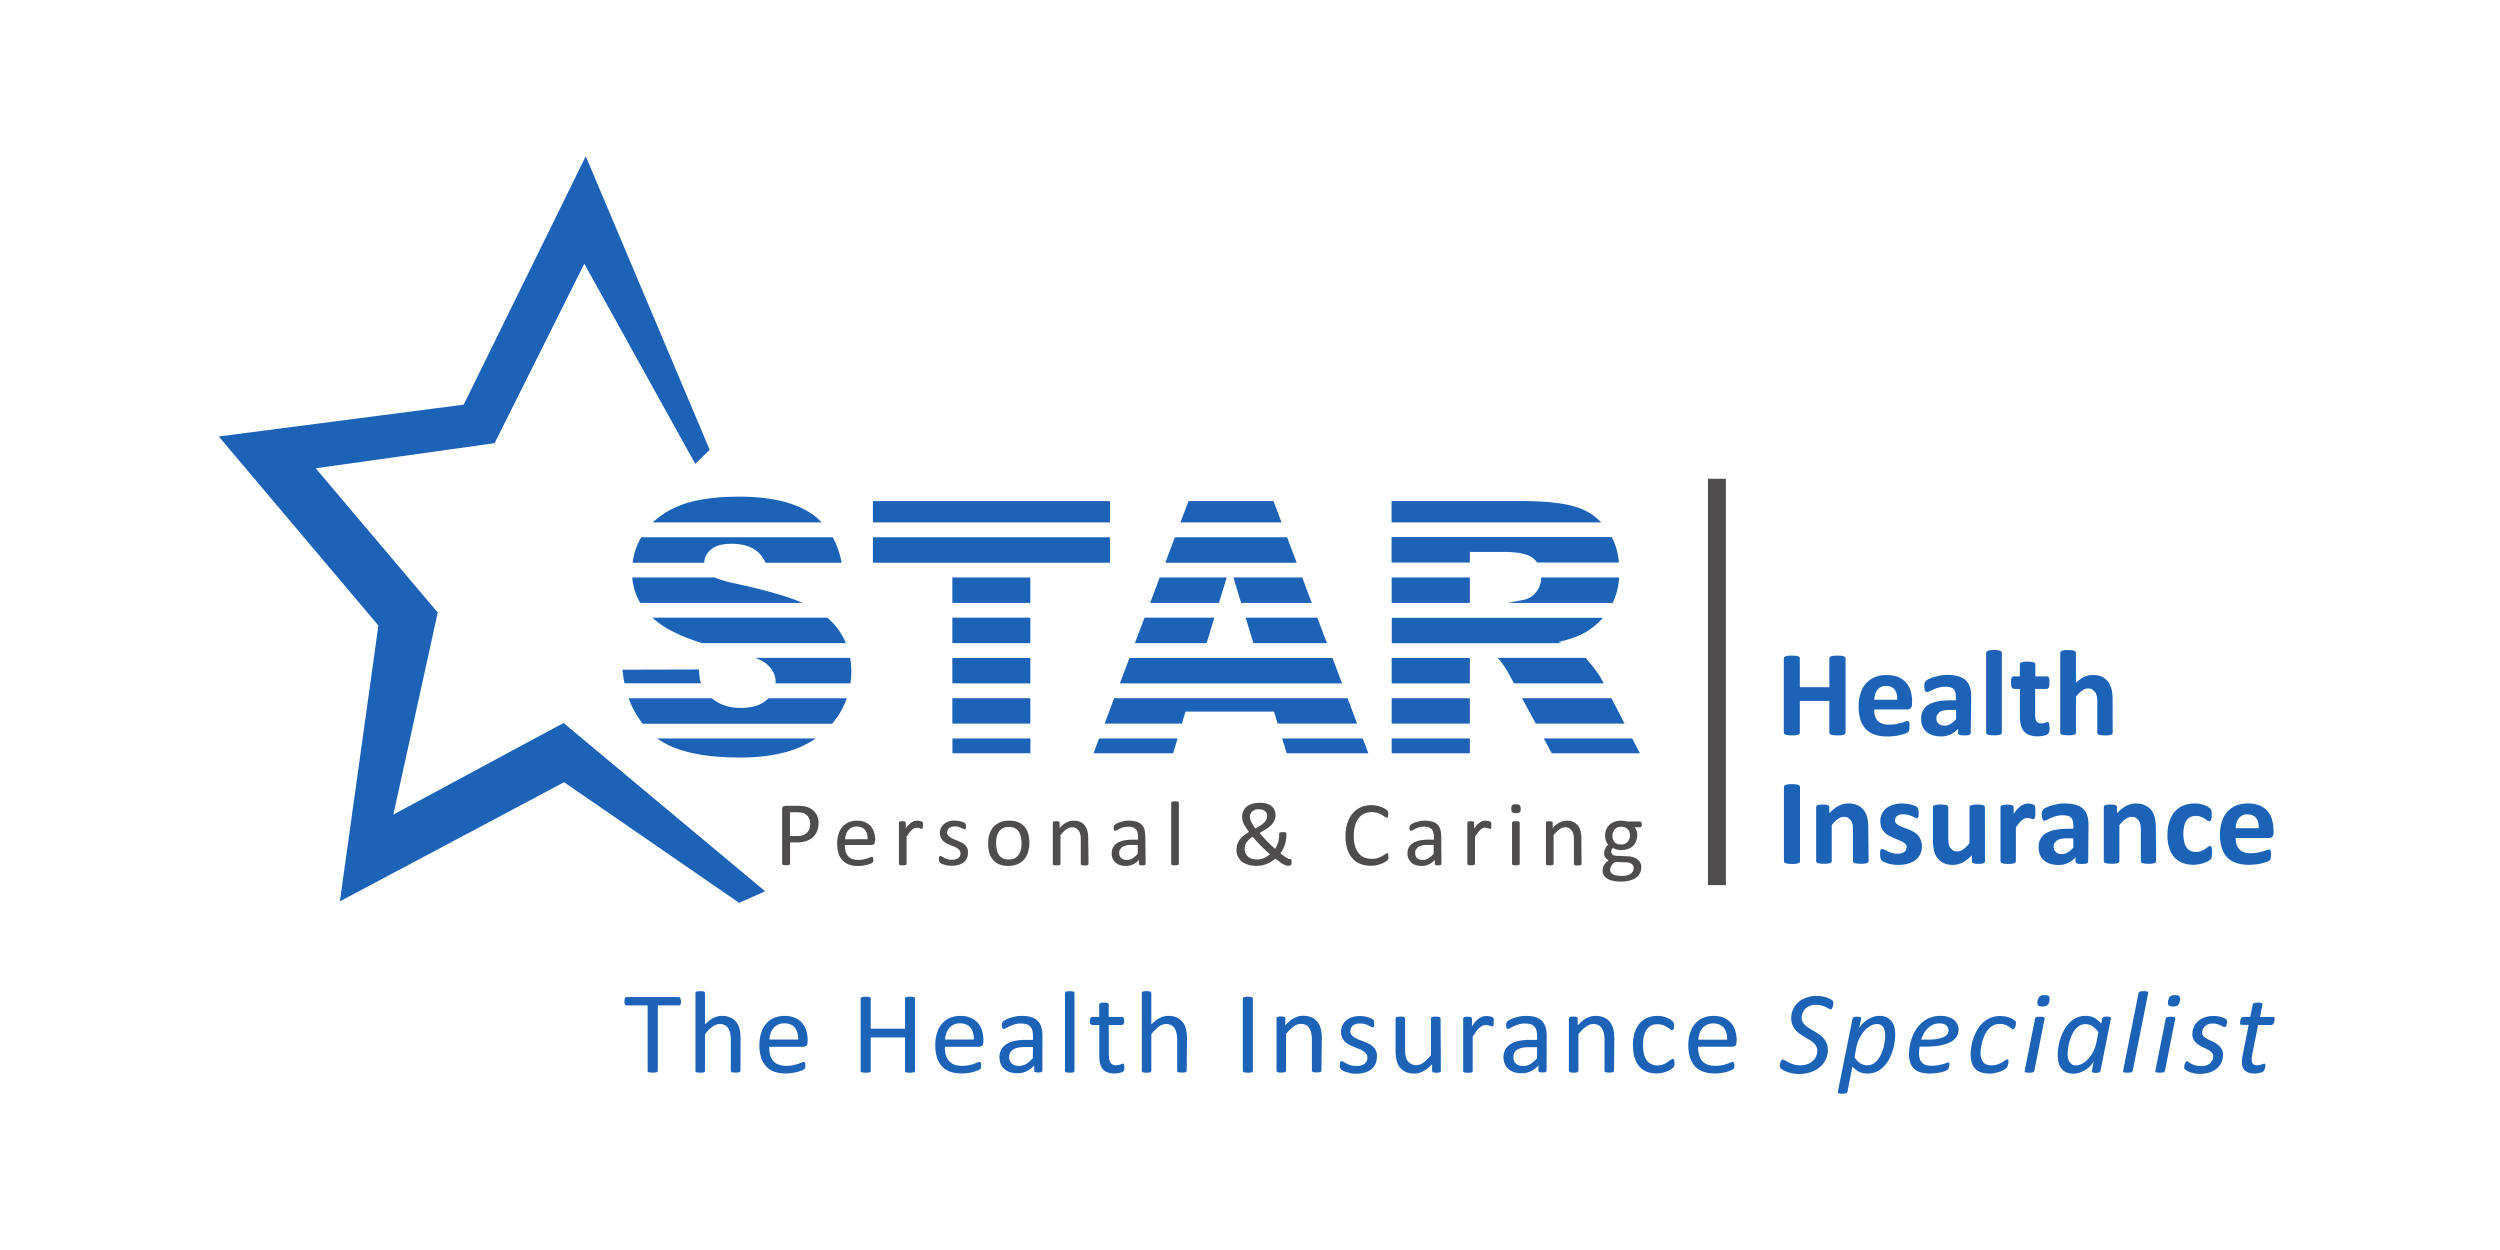 <svg xmlns="http://www.w3.org/2000/svg" width="160" height="80" fill="none" xmlns:v="https://vecta.io/nano"><path d="M145.57 65.123l-.074-.04h-.857l.16-.797-.006-.047-.041-.04-.087-.027-.147-.007-.154.007-.101.027-.06.04-.027.047-.16.797h-.469l-.081.04-.06.1-.034.127-.013.121.02.094.067.027h.469l-.375 1.889-.02.114-.02.121-.014.114-.006.101c0 .134.013.248.046.348.034.094.088.174.155.241.067.06.154.107.254.141a1.4 1.4 0 0 0 .362.047l.174-.013.168-.034.14-.047.087-.054.047-.074.04-.101.027-.114.007-.107-.02-.074-.047-.02-.074.02-.094.034-.127.034-.174.02c-.121 0-.208-.027-.261-.087s-.081-.147-.081-.281l.007-.161.027-.174.375-1.876h.858l.06-.02.047-.047.04-.074.033-.08.014-.08.006-.074-.006-.1zm-3.075.127l-.121-.08-.194-.074a2.31 2.31 0 0 0-.248-.054 1.83 1.83 0 0 0-.275-.02c-.201 0-.382.027-.549.087s-.308.141-.422.241a.99.99 0 0 0-.275.368c-.06.141-.1.295-.1.456a.72.72 0 0 0 .1.395 1.03 1.03 0 0 0 .248.261 1.94 1.94 0 0 0 .322.188l.321.161a1.02 1.02 0 0 1 .248.181c.067.067.094.154.094.255 0 .08-.013.161-.047.235l-.141.194a.83.83 0 0 1-.241.134c-.1.034-.214.047-.355.047a1.52 1.52 0 0 1-.382-.047 1.33 1.33 0 0 1-.254-.107l-.168-.107-.107-.047-.047.02-.033.054-.034.074-.027.087-.013.087-.007.074.014.074.04.06.14.094c.061.033.134.06.215.094a2.17 2.17 0 0 0 .281.067 1.72 1.72 0 0 0 .328.027 1.94 1.94 0 0 0 .61-.094c.181-.06.335-.147.462-.255s.228-.234.295-.388c.067-.147.101-.315.101-.489 0-.154-.034-.288-.101-.389s-.147-.194-.248-.268a1.89 1.89 0 0 0-.321-.188l-.322-.154a1.04 1.04 0 0 1-.248-.181c-.067-.067-.1-.147-.1-.248l.047-.214.134-.181a.67.67 0 0 1 .214-.127c.087-.033.181-.047.288-.047a.95.95 0 0 1 .295.04c.087.027.154.054.214.08l.154.08.108.033.06-.04.047-.1.033-.121.014-.101-.047-.127zm-3.276-.067l-.007-.047-.04-.04-.087-.02-.148-.007-.154.007-.1.02-.054.04-.02.047-.67 3.356v.047l.04.04.087.02.155.007.154-.007.1-.02.054-.04.026-.047.664-3.356zm.315-1.306l-.041-.114-.107-.06-.174-.02-.194.02-.128.06-.08.114-.054.174-.013.174.04.114.101.06.181.02.187-.02.134-.06.081-.114.053-.174.014-.174zm-2.05-.322l-.007-.054-.04-.04-.087-.02-.148-.007-.154.007-.1.02-.054.04-.027.054-.991 4.984v.047l.04.04.087.02.154.007.154-.007.101-.02.053-.04.027-.047.992-4.984zm-3.303 3.122c-.047.221-.114.422-.208.603s-.194.342-.315.476-.248.241-.388.315-.275.114-.416.114c-.107 0-.194-.02-.261-.067l-.161-.174a.69.69 0 0 1-.08-.234c-.014-.087-.02-.174-.02-.261 0-.114.006-.235.027-.369a3.13 3.13 0 0 1 .087-.415c.04-.141.087-.281.147-.415a1.67 1.67 0 0 1 .214-.355 1.05 1.05 0 0 1 .288-.255.73.73 0 0 1 .362-.094.82.82 0 0 1 .456.127c.134.087.261.214.382.389l-.114.616zm.918-1.501l-.007-.047-.034-.04-.08-.02-.127-.007c-.101 0-.174.007-.221.027l-.087.087-.067.342c-.128-.154-.268-.281-.423-.368a1.17 1.17 0 0 0-.569-.134 1.32 1.32 0 0 0-.596.127c-.174.08-.328.194-.462.335s-.242.295-.335.469a3.34 3.34 0 0 0-.228.536c-.061.188-.101.368-.128.543s-.04.335-.04.476a2.43 2.43 0 0 0 .04.442c.027.141.081.275.161.389a.82.82 0 0 0 .308.275c.134.067.295.107.496.107.148 0 .288-.027.436-.08.14-.054.268-.121.388-.201.114-.08.215-.168.302-.261.08-.094.14-.181.174-.261l-.121.636v.054l.04.034.081.02.12.007a.63.63 0 0 0 .228-.027l.081-.087.67-3.37zm-4.241.007l-.007-.047-.04-.04-.087-.02-.148-.007-.154.007-.1.02-.054.04-.02.047-.67 3.356v.047l.04.04.088.02.154.007.154-.007.1-.02.054-.04.027-.047.663-3.356zm.321-1.306l-.04-.114-.107-.06-.174-.02-.194.02-.128.06-.08.114-.054.174-.013.174.033.114.108.06.18.02.188-.02.134-.06.087-.114.047-.174.013-.174zm-2.157 1.527l-.067-.08-.154-.107a1.12 1.12 0 0 0-.221-.1c-.08-.027-.167-.047-.261-.067l-.288-.027c-.241 0-.456.04-.643.121a1.74 1.74 0 0 0-.496.322 1.94 1.94 0 0 0-.355.456 3.35 3.35 0 0 0-.241.529 3.22 3.22 0 0 0-.134.543c-.027.181-.041.349-.041.496 0 .402.101.71.295.911.201.201.496.308.898.308.12 0 .241-.013.355-.033l.322-.087c.1-.034.187-.074.261-.121l.154-.114.067-.1.04-.121.027-.127.007-.107-.021-.08-.046-.027-.141.06c-.054.04-.121.087-.201.134-.08.054-.181.094-.295.134s-.254.06-.415.06c-.221 0-.389-.067-.503-.201s-.167-.328-.167-.583c0-.094.007-.208.027-.335.013-.127.047-.261.08-.395.04-.134.087-.275.147-.409a1.45 1.45 0 0 1 .228-.362 1.1 1.1 0 0 1 .322-.261.87.87 0 0 1 .422-.101 1.07 1.07 0 0 1 .355.054 1.86 1.86 0 0 1 .234.121l.148.121.107.054.08-.04.061-.101.04-.134.013-.141v-.06zm-4.374.757c-.047.074-.121.141-.228.194a1.65 1.65 0 0 1-.422.134c-.175.033-.396.047-.657.047h-.382c.04-.141.101-.275.168-.395s.154-.234.248-.328a1.23 1.23 0 0 1 .328-.228 1.06 1.06 0 0 1 .429-.087c.181 0 .328.04.422.121.1.08.147.181.147.308.014.08-.013.161-.053.234zm.629-.59c-.04-.1-.107-.194-.201-.275s-.214-.147-.361-.201a1.55 1.55 0 0 0-.53-.08c-.241 0-.462.04-.656.114a1.81 1.81 0 0 0-.516.308c-.148.127-.275.275-.382.442a2.73 2.73 0 0 0-.261.522c-.067.181-.114.368-.148.549a3.01 3.01 0 0 0-.047.522 1.64 1.64 0 0 0 .081.543c.053.154.141.281.248.389.107.1.248.181.415.228s.362.074.583.074c.127 0 .248-.007.375-.02.121-.013.235-.033.342-.06s.194-.047.268-.08c.073-.027.127-.06.161-.087l.053-.08.04-.1.02-.107.007-.087-.013-.067-.047-.027-.121.034c-.06.027-.134.047-.228.074a2.68 2.68 0 0 1-.328.074 2.1 2.1 0 0 1-.429.034c-.274 0-.475-.067-.596-.201s-.187-.322-.187-.569l.006-.214.034-.241h.395c.368 0 .683-.027.951-.08.262-.054.483-.127.65-.221.168-.1.295-.214.375-.348s.121-.288.121-.462c-.007-.094-.027-.194-.074-.295zm-4.656 1.079c-.02.141-.047.281-.087.422s-.094.282-.154.409c-.06.134-.134.248-.214.355s-.181.188-.288.248a.73.73 0 0 1-.362.094.82.82 0 0 1-.456-.127c-.134-.087-.261-.215-.375-.389l.121-.616c.04-.214.107-.415.201-.603.093-.181.201-.342.321-.476s.248-.241.389-.315.274-.114.408-.114a.54.54 0 0 1 .248.054l.161.147a.77.77 0 0 1 .087.228c.02.087.027.188.027.295.007.127-.007.248-.027.389zm.623-.891a1 1 0 0 0-.174-.382.9.9 0 0 0-.308-.261c-.127-.067-.288-.1-.476-.1-.147 0-.288.027-.435.08-.141.054-.268.121-.389.201a1.91 1.91 0 0 0-.301.261c-.087.094-.141.181-.174.261l.127-.636-.007-.054-.033-.033-.081-.02-.127-.007c-.107 0-.181.007-.228.027l-.074.087-.944 4.696.007.054.04.04.094.02.14.007.154-.007.101-.02.053-.04.027-.054.315-1.615.181.174c.067.054.134.101.214.141s.161.067.255.094c.094.02.194.033.308.033a1.39 1.39 0 0 0 .59-.121c.174-.08.328-.188.455-.322.134-.134.248-.288.342-.462a3.18 3.18 0 0 0 .228-.536 3.46 3.46 0 0 0 .127-.549c.027-.181.04-.342.04-.489a1.74 1.74 0 0 0-.047-.469zm-3.932-1.675l-.047-.067-.128-.08c-.06-.033-.14-.067-.227-.094s-.181-.054-.295-.074c-.107-.02-.221-.034-.342-.034a1.96 1.96 0 0 0-.676.114c-.201.074-.376.174-.516.308-.141.127-.255.281-.329.456-.08.174-.113.355-.113.549 0 .161.026.302.073.422s.114.228.188.322c.08.094.167.174.268.248l.301.201.308.181c.101.06.188.121.268.188a.75.75 0 0 1 .188.228.58.58 0 0 1 .074.295.94.94 0 0 1-.074.362c-.054.114-.121.208-.214.295-.094.08-.208.147-.342.201-.134.047-.288.074-.469.074-.161 0-.308-.02-.429-.06s-.228-.08-.315-.127l-.221-.127-.147-.06-.06.027-.047.06-.034.087-.027.094-.02.087-.006.06.047.141.154.114a2.34 2.34 0 0 0 .261.121 2.24 2.24 0 0 0 .355.1 2.1 2.1 0 0 0 .422.04 2.27 2.27 0 0 0 .757-.121 1.76 1.76 0 0 0 .583-.328c.161-.141.288-.301.368-.482a1.39 1.39 0 0 0 .134-.596c0-.161-.026-.301-.073-.422s-.114-.228-.188-.322c-.08-.094-.167-.174-.268-.248s-.208-.134-.308-.201l-.308-.181c-.101-.06-.188-.12-.268-.187a.82.82 0 0 1-.188-.221c-.047-.08-.073-.181-.073-.288a.82.82 0 0 1 .06-.308c.04-.1.094-.188.174-.268s.174-.141.288-.187.248-.067.402-.067c.141 0 .255.013.362.047s.194.067.268.1l.187.1.114.047.054-.02.04-.06.034-.08.02-.087.013-.08.007-.067-.02-.121zm-8.616 2.452c.007-.134.027-.268.074-.395a.91.91 0 0 1 .181-.328c.08-.094.174-.168.288-.228.114-.054.248-.087.402-.087.295 0 .522.094.676.275.155.188.222.435.215.764h-1.836zm2.452.067c0-.221-.027-.429-.087-.616a1.3 1.3 0 0 0-.261-.502c-.121-.141-.275-.254-.456-.341-.187-.08-.408-.127-.676-.127a1.66 1.66 0 0 0-.67.127c-.201.087-.369.208-.509.368s-.248.355-.322.59a2.52 2.52 0 0 0-.114.777c0 .301.034.569.107.797s.181.422.322.569c.141.154.315.268.529.342a2.16 2.16 0 0 0 .724.114c.16 0 .308-.013.448-.034s.268-.047.369-.08l.261-.094.121-.067.033-.04.02-.047.007-.06.007-.08-.007-.114-.02-.074-.033-.04-.047-.013-.134.04-.228.087a2.74 2.74 0 0 1-.322.087 2.07 2.07 0 0 1-.428.04c-.201 0-.376-.027-.516-.087-.141-.054-.255-.141-.342-.248s-.154-.234-.188-.382c-.04-.147-.06-.315-.06-.502h2.211l.167-.06c.047-.04.074-.114.074-.208l.02-.121zm-3.993 1.3l-.02-.087-.033-.047-.047-.013-.127.067-.195.147c-.08.054-.167.1-.274.147s-.235.067-.376.067c-.147 0-.281-.027-.395-.08s-.214-.134-.295-.241a1.15 1.15 0 0 1-.18-.409 2.35 2.35 0 0 1-.061-.569c0-.436.081-.764.235-.992.16-.228.382-.342.683-.342.141 0 .268.02.375.06a1.44 1.44 0 0 1 .268.134l.188.134.127.06.08-.06c.021-.04.034-.107.034-.201l-.007-.114-.013-.08-.027-.06-.06-.074-.141-.107a1.45 1.45 0 0 0-.228-.114 1.47 1.47 0 0 0-.274-.08 1.57 1.57 0 0 0-.315-.034c-.221 0-.429.04-.617.114a1.32 1.32 0 0 0-.495.335c-.141.154-.248.348-.335.583a2.64 2.64 0 0 0-.121.851c0 .295.034.549.101.77s.16.409.288.563a1.21 1.21 0 0 0 .469.348c.187.08.402.121.643.121.12 0 .228-.013.341-.034s.215-.054.302-.087a1.46 1.46 0 0 0 .254-.121l.161-.114.061-.074.02-.053.013-.08.007-.114-.014-.121zm-3.838-1.407c0-.241-.021-.442-.061-.616s-.107-.322-.207-.449c-.094-.127-.221-.228-.369-.302-.154-.074-.342-.114-.569-.114-.195 0-.382.047-.57.147s-.375.255-.569.462v-.442l-.014-.054-.04-.04-.08-.02-.141-.007-.141.007-.087.02-.047.04-.013.054v3.356l.013.047.047.04.094.02.147.007.155-.007.093-.02.047-.04.014-.047v-2.352c.167-.208.335-.375.489-.482s.308-.167.462-.167a.68.68 0 0 1 .315.067.52.52 0 0 1 .221.194c.06.087.1.188.134.301.027.121.047.275.047.462v1.97l.013.047.047.04.094.02.154.007.147-.007.094-.02.047-.04.013-.047.021-2.037zm-4.945 1.233c-.154.168-.295.295-.436.375s-.288.121-.449.121c-.201 0-.355-.054-.462-.154-.114-.1-.168-.241-.168-.415 0-.1.02-.194.06-.268a.52.52 0 0 1 .181-.201.93.93 0 0 1 .308-.127c.121-.027.268-.04.442-.04h.529l-.007.71zm.616-1.447c0-.208-.027-.389-.074-.549-.047-.154-.127-.288-.228-.395a.99.99 0 0 0-.409-.241c-.168-.054-.375-.08-.616-.08a2.38 2.38 0 0 0-.382.034l-.355.087c-.107.034-.201.074-.281.121-.08.04-.141.08-.174.114l-.067.1-.013.147.007.1.027.074.04.047.054.013.134-.053.228-.121.315-.121a1.51 1.51 0 0 1 .409-.054c.141 0 .261.02.362.047.094.034.174.08.234.147a.59.59 0 0 1 .134.248c.027.1.04.214.04.342v.261h-.462a3.82 3.82 0 0 0-.71.067c-.208.047-.389.114-.529.208a1.04 1.04 0 0 0-.335.348c-.074.141-.114.302-.114.489 0 .161.027.308.087.435a.87.87 0 0 0 .234.322c.101.087.221.154.368.201.141.047.301.067.482.067.201 0 .395-.04.576-.127s.342-.208.489-.368v.335l.027.067.08.033.154.013.154-.013.08-.033.027-.067.007-2.244zm-3.383-1.012l-.007-.074-.013-.04-.027-.034-.074-.04-.121-.033-.127-.02-.114-.007-.214.027-.214.1c-.074.047-.147.114-.228.201a3.13 3.13 0 0 0-.261.328v-.489l-.013-.054-.04-.04-.08-.02-.141-.007-.141.007-.087.02-.047.04-.013.054v3.356l.013.047.047.04.094.02.147.007.154-.007.094-.02.047-.04.013-.047v-2.211l.241-.348c.074-.094.141-.174.208-.228l.188-.121.181-.04.147.013.121.033.094.034.074.02.047-.02.027-.047.013-.087v-.134l.013-.141zm-3.41-.087l-.013-.054-.053-.04-.094-.02-.147-.007-.154.007-.094.02-.047.04-.013.054v2.345c-.174.214-.335.375-.482.482-.154.107-.308.161-.462.161a.68.68 0 0 1-.536-.261c-.06-.08-.101-.187-.134-.301-.027-.121-.04-.275-.04-.469v-1.956l-.013-.054-.047-.04-.094-.02-.147-.007-.147.007-.094.02-.054.04-.013.054v2.037c0 .241.02.449.06.623s.107.322.201.449.221.228.368.302c.154.074.342.114.569.114.194 0 .382-.047.569-.147s.375-.255.57-.462v.442l.013.047.04.04.087.02.141.007.134-.007.087-.02.047-.04.013-.047-.02-3.356zm-4.133 2.07a.79.79 0 0 0-.194-.268c-.08-.074-.168-.141-.275-.188l-.315-.141-.315-.12a2.1 2.1 0 0 1-.275-.134c-.08-.047-.141-.107-.194-.174a.37.37 0 0 1-.074-.241l.04-.194.114-.154a.66.66 0 0 1 .194-.1c.08-.027.174-.034.275-.034.121 0 .221.013.315.04a1.33 1.33 0 0 1 .234.087l.167.087.094.04.04-.013.034-.04.02-.074.007-.114-.007-.101-.013-.067-.02-.054-.054-.054-.114-.067-.187-.074-.241-.053c-.087-.013-.181-.02-.268-.02a1.64 1.64 0 0 0-.536.08c-.154.054-.281.127-.382.221s-.181.194-.228.315a.92.92 0 0 0-.08.375c0 .147.027.275.074.382s.114.201.194.275.168.141.268.194.208.1.308.141l.308.121a1.43 1.43 0 0 1 .268.134c.08.047.141.107.194.174.047.067.074.141.074.241 0 .094-.013.174-.047.241l-.141.167c-.06.04-.134.074-.221.101-.087.02-.181.034-.281.034-.141 0-.261-.02-.368-.047a1.37 1.37 0 0 1-.281-.114l-.194-.107-.121-.047-.047.013-.034.04-.02.08-.007.12a.64.64 0 0 0 .02.181l.06.107.127.08a1.17 1.17 0 0 0 .221.087l.288.074a1.86 1.86 0 0 0 .342.027 1.92 1.92 0 0 0 .536-.074c.161-.047.301-.114.415-.208a.95.95 0 0 0 .268-.342c.067-.134.094-.288.094-.462.013-.154-.013-.275-.06-.382zm-3.464-.764a2.74 2.74 0 0 0-.06-.616c-.04-.174-.107-.322-.201-.449s-.221-.228-.375-.302-.342-.114-.563-.114c-.194 0-.382.047-.569.147s-.375.255-.57.462v-.442l-.013-.054-.04-.04-.08-.02-.141-.007-.141.007-.087.02-.047.04-.013.054v3.356l.013.047.047.04.094.02.147.007.154-.007.094-.02.047-.04.013-.047v-2.352a2.51 2.51 0 0 1 .482-.482c.154-.107.308-.168.462-.168a.68.68 0 0 1 .315.067.52.52 0 0 1 .221.194 1.02 1.02 0 0 1 .127.301c.027.121.047.275.047.462v1.97l.013.047.047.04.094.02.154.007.147-.007.094-.02.047-.04.013-.047.027-2.037zm-4.415-2.586l-.013-.054-.054-.033-.1-.02-.154-.007-.147.007-.1.02-.054.033-.02.054v4.636l.013.054.054.033.101.02.154.007.154-.007.1-.02.054-.033.013-.054v-4.636zm-4.214 2.593a2.7 2.7 0 0 0-.06-.616 1.11 1.11 0 0 0-.208-.449c-.094-.127-.214-.228-.368-.302s-.342-.114-.569-.114c-.181 0-.362.047-.543.134-.181.094-.355.228-.536.415v-2.01l-.013-.054-.047-.04-.094-.02-.154-.007-.147.007-.094.02-.047.04-.013.054v4.984l.013.047.047.04.094.02.147.007.154-.007.094-.02.047-.04.013-.047v-2.352c.167-.208.335-.375.482-.482.154-.107.308-.167.462-.167a.68.68 0 0 1 .315.067.52.52 0 0 1 .221.194 1.02 1.02 0 0 1 .127.301c.027.121.047.275.047.462v1.97l.013.047.047.04.094.02.154.007.147-.007.094-.02.047-.04.013-.047.02-2.037zm-4.02 1.688l-.02-.074-.027-.033-.034-.007-.067.02-.094.034-.121.034-.154.02c-.174 0-.302-.06-.368-.181s-.1-.295-.1-.522v-1.876h.864l.087-.06a.46.46 0 0 0 .034-.194l-.007-.121-.027-.08-.04-.047-.054-.013h-.864v-.797l-.013-.047-.047-.04-.094-.027-.154-.007-.147.007-.094.027-.047.04-.013.047v.797h-.462l-.054.013-.04.047-.027.08-.007.121c0 .087.007.154.033.194l.094.06h.469v1.963c0 .194.02.362.053.509a.84.84 0 0 0 .174.355.72.72 0 0 0 .308.208c.121.047.275.067.449.067l.174-.013.161-.027.141-.04.087-.054.047-.094.013-.174-.013-.114zm-3.182-4.629l-.013-.054-.047-.04-.094-.02-.154-.007-.147.007-.094.02-.047.04-.013.054v4.984l.013.047.047.04.094.02.147.007.154-.007.094-.02.047-.04.013-.047v-4.984zm-2.666 4.167c-.154.168-.295.295-.435.375s-.288.121-.449.121c-.201 0-.355-.054-.462-.154-.114-.101-.167-.241-.167-.415 0-.1.02-.194.06-.268a.52.52 0 0 1 .181-.201.93.93 0 0 1 .308-.127c.121-.027.268-.04.442-.04h.529l-.007.71zm.616-1.44c0-.208-.027-.389-.074-.549a.93.93 0 0 0-.228-.395.99.99 0 0 0-.409-.241c-.167-.054-.375-.08-.616-.08a2.45 2.45 0 0 0-.382.034l-.355.087a1.37 1.37 0 0 0-.281.121c-.08.04-.141.08-.174.114l-.067.1-.013.147.007.1.027.074.04.047.054.013.141-.053.228-.121.315-.121a1.51 1.51 0 0 1 .409-.054c.141 0 .261.02.362.047.094.034.174.08.234.147a.59.59 0 0 1 .134.248c.027.1.04.214.04.342v.261h-.462a3.69 3.69 0 0 0-.703.067c-.208.047-.389.114-.529.208a.98.98 0 0 0-.335.348.96.96 0 0 0-.114.489 1.12 1.12 0 0 0 .08.435.87.87 0 0 0 .234.322c.1.087.221.154.368.201.141.047.302.067.476.067.201 0 .395-.04.576-.127s.342-.208.489-.368v.335l.027.067.08.033.154.013.154-.013.08-.033.027-.067.007-2.244zm-6.23.248a1.33 1.33 0 0 1 .074-.395.92.92 0 0 1 .181-.328c.074-.094.174-.168.288-.228.114-.054.248-.087.402-.087.295 0 .523.094.677.275.154.188.221.435.214.764h-1.836zm2.452.074a2.25 2.25 0 0 0-.08-.616c-.054-.194-.141-.362-.261-.502s-.268-.254-.455-.341c-.188-.08-.409-.127-.67-.127a1.66 1.66 0 0 0-.67.127 1.4 1.4 0 0 0-.509.368c-.141.161-.248.355-.322.59a2.53 2.53 0 0 0-.114.777 2.61 2.61 0 0 0 .107.797c.074.228.181.422.322.569a1.27 1.27 0 0 0 .523.342c.208.074.449.114.724.114.161 0 .308-.013.449-.034s.261-.047.368-.08l.261-.094.121-.067.034-.04.02-.047.007-.06v-.08l-.007-.114-.02-.074-.034-.04-.047-.013-.134.04-.221.087c-.094.034-.201.06-.328.087-.121.027-.268.04-.429.04-.201 0-.375-.027-.516-.087-.141-.054-.255-.141-.342-.248a1.02 1.02 0 0 1-.188-.382c-.04-.147-.054-.315-.054-.502h2.211l.167-.06c.047-.04.074-.114.074-.208l.013-.121zm-4.381-2.7l-.013-.054-.054-.033-.1-.02-.147-.007-.161.007-.094.02-.054.033-.013.054v1.936h-2.197v-1.936l-.013-.054-.054-.033-.101-.02-.154-.007-.154.007-.101.02-.054.033-.013.054v4.636l.013.054.054.033.101.02.154.007.154-.007.101-.02.054-.033.013-.054v-2.144h2.197v2.144l.013.054.054.033.094.02.161.007.147-.007.1-.02.054-.033.013-.054v-4.636zm-9.312 2.626a1.33 1.33 0 0 1 .074-.395.92.92 0 0 1 .181-.328c.074-.094.174-.168.288-.228.114-.054.248-.087.402-.087.295 0 .523.094.677.275.147.188.221.435.214.764h-1.836zm2.445.074a2.25 2.25 0 0 0-.08-.616c-.054-.194-.141-.362-.261-.502s-.268-.254-.456-.341c-.188-.08-.409-.127-.677-.127a1.66 1.66 0 0 0-.67.127 1.4 1.4 0 0 0-.509.368c-.141.161-.248.355-.322.59a2.53 2.53 0 0 0-.114.777 2.61 2.61 0 0 0 .107.797c.074.228.181.422.322.569a1.27 1.27 0 0 0 .523.342c.208.074.449.114.723.114.161 0 .308-.013.449-.034l.368-.08.261-.094.121-.067.033-.04.02-.047.013-.06v-.08l-.007-.114-.013-.074-.034-.04-.047-.013-.134.04-.221.087c-.094.034-.201.06-.328.087s-.268.04-.429.04a1.32 1.32 0 0 1-.516-.087c-.141-.054-.255-.141-.342-.248a1.02 1.02 0 0 1-.188-.382c-.04-.147-.054-.315-.054-.502h2.211l.168-.06c.047-.04.074-.114.074-.208l.007-.121zm-4.294-.107a2.7 2.7 0 0 0-.06-.616c-.04-.174-.107-.322-.201-.449s-.221-.228-.375-.302-.342-.114-.563-.114c-.181 0-.362.047-.543.134-.181.094-.355.228-.536.415v-2.01l-.013-.054-.047-.04-.094-.02-.154-.007-.147.007-.094.02-.047.04-.013.054v4.984l.013.047.047.04.094.02.147.007.154-.007.094-.02.047-.04.013-.047v-2.352c.167-.208.328-.375.482-.482s.308-.167.462-.167a.68.68 0 0 1 .315.067.52.52 0 0 1 .221.194 1.02 1.02 0 0 1 .127.301c.027.121.047.275.047.462v1.97l.02.047.047.04.094.02.154.007.147-.007.094-.02.047-.04.013-.047.007-2.037zm-3.832-2.539l-.027-.087-.04-.047-.054-.013h-3.356l-.054.013-.04.047-.02.087-.013.127.013.121.02.08.04.047.054.013h1.36v4.187l.013.054.054.034.101.02.154.007.154-.007.101-.02.054-.034.02-.054v-4.187h1.36l.054-.013.04-.047.027-.08.007-.121-.02-.127z" fill="#1c63b7"/><path d="M104.523 55.744l-.134.161a.68.68 0 0 1-.242.114c-.1.027-.221.04-.368.04-.228 0-.409-.033-.536-.1s-.194-.161-.194-.288l.013-.121.047-.121.094-.127.154-.141.683.027a.62.62 0 0 1 .375.1c.094.06.141.147.141.261l-.033.194zm-.242-2.057l-.1.188-.174.127c-.067.034-.154.047-.248.047-.181 0-.315-.047-.416-.147s-.147-.234-.147-.409c0-.08.013-.154.034-.221l.1-.187.174-.127c.067-.034.154-.047.248-.047.181 0 .322.054.422.154s.148.241.148.422c-.007.054-.014.127-.041.201zm.764-1.065l-.074-.047h-.797l-.194-.04-.228-.013a1.2 1.2 0 0 0-.415.067.94.94 0 0 0-.322.188c-.087.08-.161.181-.214.301a1.1 1.1 0 0 0-.074.402.79.79 0 0 0 .054.328.71.71 0 0 0 .14.241c-.073.074-.134.161-.181.255a.72.72 0 0 0-.073.322c0 .087.02.168.067.241s.114.134.214.188l-.167.147-.121.154-.074.174-.02.188a.58.58 0 0 0 .067.281c.047.087.114.161.208.221a1.11 1.11 0 0 0 .368.147 2.48 2.48 0 0 0 .543.054c.221 0 .415-.027.576-.074s.295-.114.402-.194c.101-.08.181-.181.235-.288a.79.79 0 0 0 .08-.348c0-.114-.02-.214-.067-.301s-.107-.161-.187-.221-.175-.107-.282-.141-.228-.047-.362-.054l-.69-.027c-.107-.007-.187-.027-.254-.074l-.094-.167.033-.154.088-.121a.65.65 0 0 0 .227.107 1.11 1.11 0 0 0 .308.04c.155 0 .289-.02.416-.067a.85.85 0 0 0 .321-.188.74.74 0 0 0 .208-.301c.047-.114.074-.255.074-.402a.92.92 0 0 0-.04-.268c-.027-.087-.074-.161-.141-.234h.382l.073-.047.027-.147-.04-.127zm-3.839 1.059a2 2 0 0 0-.047-.482.93.93 0 0 0-.16-.348c-.074-.101-.175-.181-.295-.241s-.268-.087-.442-.087c-.148 0-.302.04-.449.114s-.295.201-.442.362v-.348l-.007-.04-.034-.027-.067-.02-.107-.007-.107.007-.067.02-.034.027-.007.04v2.64l.007.04.04.027.074.02.121.007.121-.007.074-.02.04-.027.013-.04v-1.842c.134-.167.261-.295.382-.375a.61.61 0 0 1 .362-.127.58.58 0 0 1 .247.054l.175.154c.047.067.08.147.1.234a1.75 1.75 0 0 1 .034.362v1.547l.013.04.04.027.074.02.121.007.113-.007.074-.02.04-.027.014-.04-.014-1.615zm-3.952-2.151c-.04-.04-.121-.06-.234-.06s-.194.02-.234.06c-.047.04-.067.121-.067.228 0 .114.02.188.067.228.04.04.121.06.234.06s.194-.02.241-.06.067-.121.067-.234c-.013-.101-.033-.174-.074-.221zm.007 1.119l-.013-.04-.04-.027-.074-.02-.121-.007-.121.007-.074.02-.04.027-.007.04v2.64l.007.04.04.027.074.02.121.007.121-.007.074-.02.04-.027.013-.04v-2.64zm-1.816.067l-.007-.06-.013-.034-.02-.027-.06-.027-.094-.027-.1-.013-.087-.007-.167.02-.168.08-.181.154c-.067.067-.127.154-.201.255v-.382l-.013-.04-.034-.027-.067-.02-.107-.007-.107.007-.067.02-.034.027-.007.04v2.64l.013.04.04.027.074.02.114.007.121-.007.074-.02.04-.027.013-.04v-1.735l.188-.275.161-.181.147-.1.141-.027.114.013.094.027.074.027.054.013.04-.013.02-.04.013-.067v-.107-.107zm-3.691 1.929c-.121.134-.234.228-.342.295s-.228.094-.355.094c-.154 0-.281-.04-.362-.12-.087-.08-.127-.188-.127-.328 0-.08.013-.147.047-.214l.141-.161c.067-.04.147-.074.241-.101.094-.02.214-.033.342-.033h.415v.569zm.482-1.132a1.63 1.63 0 0 0-.054-.429c-.04-.121-.1-.228-.181-.308a.76.76 0 0 0-.322-.188c-.134-.04-.295-.067-.482-.067a1.53 1.53 0 0 0-.302.027l-.275.067c-.08.027-.161.06-.221.094l-.134.087-.047.08-.013.114.007.08.02.06.027.033.04.013.107-.04.181-.094a1.75 1.75 0 0 1 .248-.094c.094-.027.201-.04.322-.04.114 0 .208.013.281.04s.141.067.188.121a.54.54 0 0 1 .107.194c.02.08.034.168.034.268v.208h-.362c-.208 0-.389.02-.556.053a1.38 1.38 0 0 0-.415.161c-.114.074-.201.161-.261.275-.06.107-.094.234-.094.389 0 .127.02.241.067.342s.107.181.188.255a.79.79 0 0 0 .288.154c.114.033.241.054.375.054.161 0 .308-.033.449-.1a1.2 1.2 0 0 0 .382-.288v.261l.02.053.067.027.121.007.121-.007.067-.027.027-.053-.013-1.782zm-3.383 1.199l-.013-.067-.027-.034-.034-.007-.121.054a1.97 1.97 0 0 1-.194.127c-.08.047-.174.087-.288.127s-.248.053-.395.053a1.24 1.24 0 0 1-.482-.094.85.85 0 0 1-.355-.281c-.1-.127-.174-.281-.228-.462-.054-.188-.074-.395-.074-.636s.027-.456.08-.643.127-.348.228-.476c.1-.134.214-.228.355-.295a1.06 1.06 0 0 1 .462-.101c.154 0 .288.02.402.054.114.04.208.08.281.127l.188.127.114.053.04-.013.027-.04.02-.067.007-.101v-.094l-.013-.067-.02-.047-.054-.06-.141-.1c-.067-.04-.147-.074-.234-.107s-.181-.054-.288-.08c-.107-.02-.214-.033-.322-.033-.248 0-.476.047-.677.134-.208.087-.382.221-.523.389-.147.174-.261.382-.342.623-.08.248-.121.529-.121.844a2.69 2.69 0 0 0 .114.811c.074.235.181.436.322.596s.308.281.509.362c.194.08.422.121.663.121.141 0 .275-.013.395-.04a1.82 1.82 0 0 0 .322-.101 1.27 1.27 0 0 0 .234-.121l.121-.087.04-.047.02-.047.007-.06v-.08l-.007-.114zm-9.178-.596l.087-.188.161-.187a1.59 1.59 0 0 1 .248-.188l.241.275.268.288.295.288.301.275-.174.127-.194.107c-.074.027-.141.053-.221.067a.9.9 0 0 1-.235.027c-.127 0-.248-.02-.348-.054a.61.61 0 0 1-.248-.147c-.067-.06-.114-.134-.147-.214a.75.75 0 0 1-.054-.281l.02-.194zm.348-2.023l.1-.154.174-.107c.074-.027.161-.04.261-.04.094 0 .174.013.248.033l.168.094.1.141.033.161-.04.201-.127.188a1.5 1.5 0 0 1-.234.194 3.6 3.6 0 0 1-.362.221l-.154-.228-.114-.194-.067-.174-.02-.161.034-.174zm-.851 2.579c.027.094.067.181.121.261s.114.147.188.208.161.114.255.147c.094.04.194.074.308.094a1.92 1.92 0 0 0 .348.034c.127 0 .255-.013.368-.034s.221-.054.322-.094a1.46 1.46 0 0 0 .288-.147c.087-.054.174-.121.261-.188l.288.221c.08.06.154.107.214.141l.168.074.127.02.121-.013.067-.027.027-.04.013-.067v-.121l-.007-.107-.027-.047-.04-.007h-.054l-.074-.02-.114-.06-.168-.114-.228-.174a1.64 1.64 0 0 0 .161-.255 2.17 2.17 0 0 0 .121-.288 1.59 1.59 0 0 0 .074-.308c.02-.107.027-.214.027-.322v-.074l-.013-.06-.04-.034-.074-.013h-.107l-.121.007-.067.02-.034.033-.007.047v.107c0 .08-.007.161-.02.234-.013.08-.027.154-.054.228l-.08.214-.107.181-.261-.241-.261-.261-.248-.261-.214-.255.462-.281a1.87 1.87 0 0 0 .315-.268c.08-.087.141-.181.181-.281a.8.8 0 0 0 .054-.315.81.81 0 0 0-.06-.322c-.047-.1-.107-.181-.188-.248s-.187-.121-.315-.161a1.5 1.5 0 0 0-.449-.054c-.201 0-.375.027-.516.074s-.261.121-.348.201c-.094.087-.161.188-.201.295a1.03 1.03 0 0 0-.06.348l.02.201.08.214a1.58 1.58 0 0 0 .141.241 3.91 3.91 0 0 0 .201.288 4.93 4.93 0 0 0-.368.255c-.1.087-.181.174-.241.261-.067.094-.107.188-.141.281-.027.101-.047.201-.047.308-.013.127 0 .228.033.322zm-3.725-3.296l-.013-.04-.04-.027-.074-.02-.121-.007-.121.007-.074.02-.04.027-.007.04v3.912l.007.04.04.027.074.02.121.007.121-.007.074-.02.04-.027.013-.04v-3.912zm-2.633 3.269c-.121.134-.234.228-.342.295s-.228.094-.355.094c-.154 0-.281-.04-.362-.12-.087-.08-.127-.188-.127-.328 0-.08.013-.147.047-.214l.141-.161c.067-.04.147-.074.241-.101.094-.02.214-.033.342-.033h.415v.569zm.482-1.132c0-.161-.02-.308-.053-.429-.04-.121-.094-.228-.181-.308a.76.76 0 0 0-.322-.188c-.134-.04-.295-.067-.482-.067a1.53 1.53 0 0 0-.301.027l-.275.067a1.37 1.37 0 0 0-.221.094l-.134.087-.047.08-.007.114.007.08.02.06.027.033.04.013.107-.04.181-.094a1.75 1.75 0 0 1 .248-.094c.094-.027.201-.04.322-.04.114 0 .208.013.281.04s.141.067.188.121a.54.54 0 0 1 .107.194c.02.08.034.168.034.268v.208h-.362c-.208 0-.388.02-.556.053a1.38 1.38 0 0 0-.415.161c-.114.074-.201.161-.261.275-.06.107-.094.234-.094.389 0 .127.02.241.067.342s.107.181.188.255c.08.067.174.121.288.154s.241.054.375.054c.161 0 .308-.033.449-.1a1.2 1.2 0 0 0 .382-.288v.261l.02.053.067.027.121.007.121-.007.067-.027.027-.053-.02-1.782zm-3.651.168c0-.188-.013-.348-.047-.482a.93.93 0 0 0-.161-.348.84.84 0 0 0-.288-.241c-.121-.06-.268-.087-.442-.087-.147 0-.295.04-.449.114-.147.074-.295.201-.442.362v-.348l-.013-.04-.034-.027-.067-.02-.107-.007-.107.007-.067.02-.034.027-.007.04v2.64l.007.04.04.027.074.02.121.007.121-.007.074-.02.04-.027.013-.04v-1.842c.134-.167.261-.295.382-.375a.61.61 0 0 1 .362-.127c.094 0 .174.02.248.054l.174.154c.047.067.08.147.1.234.027.094.034.214.034.362v1.547l.013.04.04.027.074.02.121.007.121-.007.074-.02.04-.027.013-.04-.02-1.615zm-4.314.71a.98.98 0 0 1-.147.328c-.067.094-.154.161-.255.214s-.228.074-.368.074c-.154 0-.288-.027-.389-.08-.107-.054-.187-.127-.248-.228-.06-.094-.107-.208-.134-.335s-.04-.261-.04-.409.013-.288.047-.415a.98.98 0 0 1 .147-.328c.067-.094.154-.167.255-.214a.88.88 0 0 1 .368-.074c.154 0 .288.027.389.08.107.053.188.134.248.228s.107.208.134.335.04.261.04.402c0 .161-.013.295-.047.422zm.469-1.045a1.26 1.26 0 0 0-.241-.449 1.09 1.09 0 0 0-.402-.281c-.161-.067-.348-.094-.57-.094a1.47 1.47 0 0 0-.59.107c-.167.074-.308.174-.422.301s-.194.288-.255.469a2.07 2.07 0 0 0-.08.596 2.04 2.04 0 0 0 .08.596 1.26 1.26 0 0 0 .241.449 1.09 1.09 0 0 0 .402.281c.161.067.348.1.569.1s.415-.04.59-.114a1.15 1.15 0 0 0 .422-.308c.114-.134.194-.288.255-.469a2.07 2.07 0 0 0 .08-.596c0-.214-.027-.415-.08-.59zm-3.899.931c-.04-.08-.087-.154-.147-.208-.067-.06-.134-.107-.214-.147l-.248-.114-.248-.101a1.28 1.28 0 0 1-.214-.107l-.154-.134c-.04-.054-.06-.114-.06-.194l.033-.154.087-.121.154-.08c.067-.02.134-.027.214-.027.094 0 .174.013.248.033l.188.067.127.067.074.033.034-.013.027-.033.014-.06v-.087-.08l-.007-.054-.013-.04-.04-.04-.087-.054-.147-.053-.188-.04-.214-.02c-.161 0-.301.02-.422.067a.83.83 0 0 0-.301.174c-.08.074-.141.154-.181.248a.75.75 0 0 0-.06.295.81.81 0 0 0 .054.301c.04.087.087.154.147.214s.134.114.214.154l.241.114.241.094a1.6 1.6 0 0 1 .214.107l.154.134.06.188-.04.188-.114.127-.174.08a.77.77 0 0 1-.221.027c-.107 0-.208-.013-.288-.04s-.154-.054-.214-.087l-.154-.087-.094-.04-.04.013-.027.034-.02.067-.007.094.013.141.047.08.1.067.174.067a1.64 1.64 0 0 0 .228.054c.08.013.174.02.268.02a1.56 1.56 0 0 0 .415-.054c.127-.04.234-.094.328-.161.094-.074.167-.161.214-.268.054-.107.074-.228.074-.362a.67.67 0 0 0-.047-.288zm-2.834-1.561l-.007-.06-.007-.034-.027-.027-.06-.027-.094-.027-.101-.013-.087-.007-.167.02-.168.08-.181.154c-.06.067-.134.154-.201.255v-.382l-.013-.04-.034-.027-.067-.02-.107-.007-.107.007-.067.02-.034.027-.007.04v2.64l.007.04.04.027.074.02.121.007.121-.007.074-.02.04-.027.013-.04v-1.735l.188-.275.161-.181.147-.1.141-.027.114.013.094.027.074.027.054.013.04-.013.02-.04.013-.067v-.107-.107zm-4.978.998a1.19 1.19 0 0 1 .054-.308c.034-.101.08-.188.141-.261a.68.68 0 0 1 .228-.181c.087-.047.194-.067.315-.067.234 0 .409.074.529.214.121.147.174.342.168.596l-1.434.007zm1.923.054c0-.174-.02-.335-.067-.482-.047-.154-.114-.281-.208-.395s-.214-.201-.362-.268-.322-.101-.529-.101a1.3 1.3 0 0 0-.523.101 1.08 1.08 0 0 0-.402.288c-.107.127-.194.281-.255.462s-.087.382-.087.61c0 .234.027.449.087.63.054.181.141.328.255.449a1.06 1.06 0 0 0 .409.268c.161.06.355.094.569.094.127 0 .241-.013.355-.027l.288-.06.208-.074.094-.054.027-.033.013-.04.007-.047v-.067l-.007-.087-.013-.054-.027-.034-.04-.013-.107.033-.174.067a1.73 1.73 0 0 1-.255.067c-.1.02-.208.034-.335.034-.161 0-.295-.02-.402-.067a.62.62 0 0 1-.268-.194c-.067-.08-.121-.187-.147-.301a1.73 1.73 0 0 1-.047-.395h1.735l.127-.047c.04-.034.054-.087.054-.161l.027-.1zm-4.207-.73c-.034.101-.087.181-.154.248s-.154.12-.255.161-.228.06-.382.06h-.456v-1.521h.462c.087 0 .174.007.268.02s.181.047.261.101c.087.047.161.127.214.228s.087.234.087.389a.8.8 0 0 1-.047.315zm.523-.744a1.03 1.03 0 0 0-.174-.315 1.1 1.1 0 0 0-.268-.228 1.11 1.11 0 0 0-.315-.127c-.1-.02-.194-.04-.268-.04l-.234-.013h-.811l-.141.047c-.04.033-.06.087-.06.167v3.497l.013.04.04.027.08.02.121.007.12-.007.08-.02.04-.027.013-.04v-1.367h.429a1.79 1.79 0 0 0 .603-.087c.168-.06.315-.141.429-.248s.208-.235.268-.389a1.39 1.39 0 0 0 .094-.516 1.17 1.17 0 0 0-.06-.382z" fill="#4f4c4d"/><g fill="#1c63b7"><path d="M143.084 53.004a1.5 1.5 0 0 1 .054-.348.9.9 0 0 1 .141-.281.64.64 0 0 1 .234-.188.72.72 0 0 1 .328-.067c.248 0 .429.08.55.235s.174.375.167.65h-1.474zm2.419.127a2.52 2.52 0 0 0-.094-.683 1.52 1.52 0 0 0-.295-.543 1.27 1.27 0 0 0-.509-.355 1.93 1.93 0 0 0-.75-.127c-.275 0-.523.047-.744.134a1.53 1.53 0 0 0-.563.395c-.154.174-.268.382-.348.63a2.73 2.73 0 0 0-.121.837 2.93 2.93 0 0 0 .114.851c.081.241.195.442.349.603a1.39 1.39 0 0 0 .583.355c.234.08.502.12.817.12a3.55 3.55 0 0 0 .482-.033 2.66 2.66 0 0 0 .402-.08l.288-.094c.074-.034.121-.054.141-.074l.04-.054.027-.074.013-.107.007-.147-.007-.161-.02-.1-.04-.047-.06-.013-.154.04a1.91 1.91 0 0 1-.235.08 1.92 1.92 0 0 1-.335.08 2.3 2.3 0 0 1-.455.04c-.168 0-.315-.02-.436-.067s-.221-.107-.295-.194a.81.81 0 0 1-.167-.308 1.48 1.48 0 0 1-.054-.402h2.124c.094 0 .168-.027.221-.087.054-.054.081-.147.081-.268l-.007-.147zm-3.939 1.233l-.021-.134-.04-.074-.06-.02-.127.06-.181.134c-.074.047-.161.094-.255.134a.92.92 0 0 1-.348.06c-.134 0-.248-.027-.348-.074a.63.63 0 0 1-.248-.214c-.067-.094-.114-.214-.148-.362a2.19 2.19 0 0 1-.053-.496c0-.382.067-.67.201-.864s.328-.295.582-.295a1.01 1.01 0 0 1 .335.053c.094.04.175.074.242.121l.174.121.14.054.101-.094a.86.86 0 0 0 .04-.315l-.007-.168-.013-.114-.027-.074-.06-.074-.147-.1c-.067-.04-.148-.074-.235-.107s-.181-.054-.281-.074-.201-.027-.308-.027a1.98 1.98 0 0 0-.704.121 1.49 1.49 0 0 0-.556.375 1.75 1.75 0 0 0-.362.63 2.8 2.8 0 0 0-.134.904 2.67 2.67 0 0 0 .108.804c.074.234.18.435.321.596a1.32 1.32 0 0 0 .523.368 1.94 1.94 0 0 0 .71.127c.12 0 .234-.013.348-.033s.215-.047.315-.08a1.86 1.86 0 0 0 .261-.114 1.05 1.05 0 0 0 .161-.107l.06-.074.02-.074.014-.114.007-.168c.013-.094.006-.161 0-.221zm-3.591-1.387c0-.255-.027-.469-.067-.65-.047-.181-.114-.335-.215-.469s-.234-.241-.395-.315c-.161-.08-.362-.121-.596-.121a1.38 1.38 0 0 0-.623.154 2.29 2.29 0 0 0-.59.469v-.402l-.02-.067-.067-.047-.127-.027a1.58 1.58 0 0 0-.208-.013c-.08 0-.147 0-.201.013l-.134.027-.067.047-.02.067v3.484l.027.067.08.047.148.027.241.014c.1 0 .174 0 .241-.014l.154-.027.081-.047.026-.067v-2.318c.141-.174.268-.308.402-.395.128-.094.255-.134.382-.134a.62.62 0 0 1 .261.054l.181.161c.047.067.081.154.107.248s.041.228.041.395v1.99l.02.067.08.047.148.027.241.014c.094 0 .174 0 .234-.014l.148-.027.08-.047.027-.067-.02-2.151zm-5.279 1.266a1.46 1.46 0 0 1-.356.308.74.74 0 0 1-.381.107c-.161 0-.288-.04-.382-.127-.094-.08-.141-.201-.141-.342a.49.49 0 0 1 .047-.228l.154-.167a.81.81 0 0 1 .275-.107c.114-.027.248-.034.408-.034h.376v.59zm.971-1.44c0-.241-.027-.449-.087-.623a.99.99 0 0 0-.275-.429 1.15 1.15 0 0 0-.475-.248 2.64 2.64 0 0 0-.697-.08c-.154 0-.302.013-.449.04l-.402.094a2.47 2.47 0 0 0-.322.127.75.75 0 0 0-.194.127l-.074.127a.77.77 0 0 0-.02.194l.014.161.033.127.054.08.074.027.16-.054c.067-.04.148-.074.248-.121a2.06 2.06 0 0 1 .342-.121 1.48 1.48 0 0 1 .442-.054 1.09 1.09 0 0 1 .315.04c.087.027.154.067.201.12.053.054.087.121.107.208a1.22 1.22 0 0 1 .034.288v.208h-.342c-.308 0-.583.027-.817.067a1.9 1.9 0 0 0-.59.215c-.161.1-.275.221-.355.375-.08.147-.121.328-.121.529 0 .188.034.355.094.489a.93.93 0 0 0 .261.355 1.16 1.16 0 0 0 .402.214 1.77 1.77 0 0 0 .51.074 1.38 1.38 0 0 0 .609-.127 1.59 1.59 0 0 0 .489-.362v.275l.034.087.114.047a2.11 2.11 0 0 0 .254.013 2.1 2.1 0 0 0 .248-.013l.121-.047.04-.087.02-2.345zm-3.403-1.052l-.014-.12-.02-.067-.033-.04-.067-.04-.108-.033-.12-.02-.107-.007-.215.034-.221.107c-.073.047-.147.114-.228.201-.08.08-.167.194-.254.322v-.435l-.02-.067-.067-.047-.127-.027a1.72 1.72 0 0 0-.208-.013c-.081 0-.148 0-.201.013l-.134.027-.067.047-.02.067v3.484l.027.067.08.047.147.027a2.13 2.13 0 0 0 .235.014 1.3 1.3 0 0 0 .241-.014l.147-.027.081-.047.027-.067v-2.171a2.85 2.85 0 0 1 .207-.288c.067-.08.121-.141.181-.188l.168-.107.16-.033.128.013.107.027.087.027.067.013.067-.02.04-.067.027-.141a2.13 2.13 0 0 0 .007-.228v-.221zm-3.229-.107l-.027-.067-.081-.047-.147-.027a2.15 2.15 0 0 0-.241-.013c-.101 0-.174 0-.241.013l-.148.027-.08.047-.02.067v2.318c-.141.174-.275.308-.402.395a.63.63 0 0 1-.375.134.63.63 0 0 1-.262-.054l-.181-.161a.71.71 0 0 1-.107-.248 2.11 2.11 0 0 1-.033-.415v-1.97l-.027-.067-.08-.047-.148-.027c-.06-.007-.141-.013-.234-.013a1.2 1.2 0 0 0-.235.013l-.154.027-.08.047-.02.067v2.137a2.62 2.62 0 0 0 .067.663 1.21 1.21 0 0 0 .214.469 1.11 1.11 0 0 0 .395.322c.161.08.362.12.603.12a1.38 1.38 0 0 0 .623-.154 2.29 2.29 0 0 0 .59-.469v.402l.02.067.067.047.127.027a1.62 1.62 0 0 0 .208.014.89.89 0 0 0 .201-.014l.127-.027.067-.047.02-.067-.006-3.49zm-4.114 2.09a1.02 1.02 0 0 0-.194-.302 1.19 1.19 0 0 0-.275-.208c-.1-.054-.208-.107-.315-.147l-.315-.121c-.1-.033-.194-.074-.274-.121a.63.63 0 0 1-.195-.141.3.3 0 0 1-.073-.201l.033-.148.094-.12.161-.08a.79.79 0 0 1 .228-.027 1.28 1.28 0 0 1 .335.04 1.7 1.7 0 0 1 .254.087l.188.087.107.04.054-.013.033-.054.02-.107.007-.174-.007-.147-.013-.101-.027-.067-.054-.06-.12-.067a1.16 1.16 0 0 0-.215-.074c-.08-.027-.174-.04-.281-.06l-.315-.027c-.221 0-.415.027-.589.08a1.4 1.4 0 0 0-.449.228c-.121.101-.215.221-.282.355a1.06 1.06 0 0 0-.1.462c0 .161.027.301.074.422a.98.98 0 0 0 .194.301 1.13 1.13 0 0 0 .268.208l.308.154.308.121.268.121a.72.72 0 0 1 .194.147c.047.054.074.121.074.201l-.04.181-.114.127-.181.08c-.067.02-.147.027-.234.027a1.56 1.56 0 0 1-.376-.047l-.288-.107-.207-.107-.128-.047-.06.013-.04.054-.027.107c-.007.047-.007.107-.007.181a.89.89 0 0 0 .027.261l.067.127.141.087c.06.033.141.06.234.094s.201.054.322.074a2.25 2.25 0 0 0 .375.027c.215 0 .416-.027.603-.074.188-.054.342-.127.482-.228a1.06 1.06 0 0 0 .315-.375c.074-.154.114-.328.114-.523a1.45 1.45 0 0 0-.087-.422zm-3.35-.757c0-.255-.02-.469-.067-.65s-.113-.335-.214-.469-.234-.241-.395-.315c-.161-.08-.362-.121-.603-.121a1.38 1.38 0 0 0-.623.154c-.201.107-.395.261-.59.469v-.402l-.02-.067-.067-.047-.127-.027a1.58 1.58 0 0 0-.208-.013c-.08 0-.147 0-.201.013l-.134.027-.067.047-.02.067v3.484l.027.067.08.047.154.027c.061.007.141.014.242.014s.174 0 .234-.014l.154-.027.081-.047.026-.067v-2.318c.141-.174.268-.308.396-.395a.63.63 0 0 1 .643-.081l.181.161c.046.067.08.154.107.248s.033.228.033.395v1.99l.027.067.08.047.155.027.241.014c.094 0 .174 0 .234-.014l.154-.027.081-.047.027-.067-.021-2.151zm-4.368-2.626l-.026-.067-.081-.054-.154-.033-.248-.013a2.64 2.64 0 0 0-.248.013l-.16.033-.088.054-.026.067v4.777l.026.074.088.047.16.033.248.013a2.49 2.49 0 0 0 .248-.013l.154-.033.081-.047.026-.074v-4.777zm20.005-5.581a2.64 2.64 0 0 0-.067-.657 1.49 1.49 0 0 0-.214-.476c-.101-.134-.235-.241-.396-.322s-.362-.114-.603-.114a1.31 1.31 0 0 0-.549.121 1.84 1.84 0 0 0-.516.375v-1.929l-.027-.067-.08-.054-.154-.033-.241-.013c-.101 0-.175 0-.242.013l-.154.033-.08.054-.027.067v5.139l.027.067.08.047.154.027.242.013c.1 0 .174-.007.241-.013l.154-.027.08-.047.027-.067v-2.318c.141-.174.268-.308.395-.395.128-.094.255-.134.382-.134a.54.54 0 0 1 .262.06l.18.161a.84.84 0 0 1 .108.248 1.56 1.56 0 0 1 .04.395v1.99l.02.067.08.047.154.027.242.013c.093 0 .174-.007.234-.013l.154-.027.08-.047.021-.067-.007-2.144zm-4.053 1.615l-.02-.114-.034-.054-.047-.013-.06.013-.08.033-.114.034-.141.013c-.154 0-.261-.047-.322-.141s-.087-.234-.087-.429v-1.635h.764l.114-.094c.027-.06.04-.161.04-.308l-.007-.194-.026-.12-.047-.067-.067-.02h-.757v-.777l-.027-.067-.08-.054-.155-.034-.241-.013c-.094 0-.174 0-.234.013l-.154.034-.081.054-.02.067v.777h-.415l-.067.02-.047.067-.027.12c-.007.054-.007.114-.007.194 0 .141.014.248.041.308l.114.094h.415v1.789c0 .214.02.395.067.556a.98.98 0 0 0 .208.389.79.79 0 0 0 .355.228 1.63 1.63 0 0 0 .509.074l.214-.013.201-.034.161-.054.1-.067.061-.127a1.31 1.31 0 0 0 .02-.261l-.02-.188zm-3.035-4.616l-.027-.067-.08-.054-.154-.033a2.17 2.17 0 0 0-.242-.013c-.1 0-.174 0-.241.013l-.154.033-.08.054-.027.067v5.139l.027.067.08.047.154.027.241.013a2.26 2.26 0 0 0 .242-.013l.154-.027.08-.047.027-.067v-5.139zm-2.928 4.254a1.44 1.44 0 0 1-.355.308c-.114.074-.241.107-.382.107-.16 0-.294-.04-.382-.127-.093-.08-.14-.194-.14-.342a.49.49 0 0 1 .047-.228l.154-.167c.067-.047.161-.08.274-.107a2.34 2.34 0 0 1 .409-.033h.375v.589zm.965-1.447c0-.241-.027-.449-.087-.623a.99.99 0 0 0-.275-.429 1.28 1.28 0 0 0-.475-.248 2.68 2.68 0 0 0-.704-.08c-.154 0-.301.013-.449.04l-.402.094a2.47 2.47 0 0 0-.321.127.76.76 0 0 0-.195.127l-.073.127c-.014.047-.02.114-.02.194l.013.161.034.127.053.08.081.027.16-.054.248-.121a2.06 2.06 0 0 1 .342-.121 1.72 1.72 0 0 1 .435-.054 1.05 1.05 0 0 1 .315.04c.087.027.154.067.201.121a.41.41 0 0 1 .107.208 1.22 1.22 0 0 1 .034.288v.214h-.342c-.308 0-.583.02-.817.067a1.9 1.9 0 0 0-.59.214.99.99 0 0 0-.355.369c-.08.147-.12.328-.12.529a1.1 1.1 0 0 0 .093.489c.061.141.148.261.262.355a1.16 1.16 0 0 0 .402.214 1.76 1.76 0 0 0 .509.074c.228 0 .429-.04.609-.127a1.62 1.62 0 0 0 .49-.362v.275l.033.087.114.047a2.1 2.1 0 0 0 .255.013 2.25 2.25 0 0 0 .247-.013l.121-.047.04-.087.027-2.345zm-6.204.208a1.5 1.5 0 0 1 .061-.348.92.92 0 0 1 .14-.281.7.7 0 0 1 .228-.188.72.72 0 0 1 .328-.067c.248 0 .429.08.55.235.12.161.174.375.167.65h-1.474zm2.426.127a2.52 2.52 0 0 0-.094-.683 1.43 1.43 0 0 0-.295-.543 1.27 1.27 0 0 0-.509-.355c-.208-.087-.456-.127-.751-.127-.274 0-.522.047-.743.141a1.53 1.53 0 0 0-.563.395c-.154.174-.268.382-.348.636a2.7 2.7 0 0 0-.121.837c0 .328.04.61.114.851a1.57 1.57 0 0 0 .348.603 1.5 1.5 0 0 0 .583.355c.234.08.503.114.811.114a3.55 3.55 0 0 0 .482-.034 2.66 2.66 0 0 0 .402-.08c.121-.027.215-.06.288-.094s.121-.053.141-.074l.04-.06.027-.074.013-.107.007-.147-.007-.161-.02-.101-.04-.047-.06-.013-.154.034a1.91 1.91 0 0 1-.235.08l-.341.08c-.128.027-.282.04-.456.04-.168 0-.315-.02-.436-.067s-.221-.107-.294-.194a.73.73 0 0 1-.168-.308c-.034-.12-.053-.255-.053-.402h2.123c.094 0 .168-.027.221-.087s.081-.147.081-.268l.007-.141zm-4.261-2.787l-.027-.067-.081-.054-.16-.033-.248-.013a2.54 2.54 0 0 0-.255.013l-.161.033-.08.054-.027.067v1.856h-1.889v-1.856l-.02-.067-.08-.054-.155-.033-.247-.013a2.39 2.39 0 0 0-.248.013l-.161.033-.087.054-.027.067v4.777l.027.067.087.054.161.033.248.013a2.27 2.27 0 0 0 .247-.013l.155-.033.08-.054.02-.067v-2.043h1.889v2.043l.027.067.08.054.161.033.255.013a2.64 2.64 0 0 0 .248-.013l.16-.033.081-.054.027-.067v-4.777z"/><path d="M99.739 41.085c.744-.167 1.327-.382 1.755-.636a4.71 4.71 0 0 0 1.099-.911H89.074v1.628H99.96l-.221-.08zm-1.42-3.202c-.208.275-.482.442-.811.509l-1.012.194h6.719a4.47 4.47 0 0 0 .409-1.628h-4.991a1.47 1.47 0 0 1-.315.925zm-4.247-2.559h2.197c.911 0 1.534.141 1.869.415a1.36 1.36 0 0 1 .234.261h5.239a4.36 4.36 0 0 0-.455-1.628H89.06V36h5.005c.007.007.007-.677.007-.677zm-23.033-.938H55.865v1.628h15.174v-1.628zm-25.538.784c.295-.248.73-.368 1.313-.368.703 0 1.26.167 1.655.496.214.181.389.415.529.717h4.871c-.121-.61-.315-1.152-.57-1.628h-12.26a4.19 4.19 0 0 0-.549 1.628h4.582c.007-.335.154-.61.429-.844zM60.95 46.311h4.991v-1.628H60.95v1.628zm28.117 0h5.004v-1.628h-5.004v1.628zm14.062-1.628h-5.721l.884 1.628h5.681l-.844-1.628zm-2.211-12.22c-.81-.268-1.996-.395-3.537-.395H89.06v1.367h13.419c-.429-.449-.951-.777-1.561-.971zM89.067 48.207h5.004v-.945h-5.004v.945zm15.395-.945h-5.661l.509.945h5.641l-.489-.945zm-22.403 0l.288.945h5.226l-.355-.945h-5.159zm-21.103.945h4.991v-.945h-4.991v.945zm10.083-16.139H55.865v1.367h15.174v-1.367zm-19.013.871c-1.085-.77-2.653-1.152-4.716-1.152-1.681 0-3.001.214-3.973.636a5.37 5.37 0 0 0-1.561 1.012h10.813a3.63 3.63 0 0 0-.563-.496zm29.478-.871h-5.44l-.516 1.367h6.472l-.516-1.367zM69.987 48.207h5.092l.288-.945h-5.025l-.355.945zm-22.644.275c1.561 0 2.861-.228 3.886-.677.355-.154.677-.335.978-.543H42.064c1.112.811 2.867 1.219 5.279 1.219zm37.939-6.371H72.285l-.616 1.628h14.223l-.61-1.628zm3.785 1.628h5.004V42.11h-5.004v1.628zm-9.634-5.152h4.522l-.61-1.628h-4.408l.496 1.628zm-30.375 6.217c-.382.335-.931.502-1.648.502-.757 0-1.373-.208-1.849-.616h-5.326a5.84 5.84 0 0 0 .898 1.628h12.126l.375-.496a5.4 5.4 0 0 0 .563-1.132h-5.011l-.127.114zm53.475-1.273c-.121-.234-.349-.569-.697-1.005l-.355-.422h-5.648c.241.214.509.603.811 1.166l.248.462h5.741l-.1-.201zm-8.462-6.572h-5.004v1.628h5.004v-1.628zm-7.825 7.724h-14.94l-.61 1.628h4.944l.234-.77h5.661l.234.77h5.085l-.61-1.628zm-3.872-10.297h-7.182l-.61 1.628h8.408c-.007-.007-.616-1.628-.616-1.628zm-31.005 4.2c-.958-.415-2.385-.824-4.274-1.233-.596-.127-1.045-.255-1.347-.395h-5.286c.054.596.228 1.139.516 1.628h10.391zm-3.008 3.524c.328.134.576.268.73.409.362.328.549.703.549 1.119l-.007.094h4.797c.04-.255.054-.516.054-.784a5 5 0 0 0-.074-.844h-6.05v.007zm12.588-3.524h4.991v-1.628h-4.99v1.628zm19.268 2.573h4.703l-.61-1.628h-4.589l.496 1.628zM60.95 43.738h4.991V42.11H60.95v1.628zm-16.226-.891l-4.884.013c.027.302.074.59.127.871h4.904c-.127-.322-.087-.429-.147-.884zm16.226-1.688h4.991v-1.628H60.95v1.628zm16.769-1.628H73.25l-.616 1.628h4.589l.496-1.628zm-24.774 0H41.756l.1.094c.683.596 1.708 1.112 3.075 1.534h9.205c-.087-.208-.181-.402-.302-.596a4.13 4.13 0 0 0-.891-1.032zm25.565-2.573h-4.288l-.61 1.628h4.401l.496-1.628zM37.488 10l-7.812 15.898L14 27.934l10.217 12.099-2.465 17.653 14.35-7.624 11.201 7.718 1.668-.737L36.068 46.27l-10.893 5.862 2.841-12.93-7.811-9.232 11.449-1.608 5.741-11.483 7.101 12.809.925-.898L37.488 10z"/></g><path d="M109.882 30.641v26.007" stroke="#4f4c4d" stroke-width="1.145"/></svg>